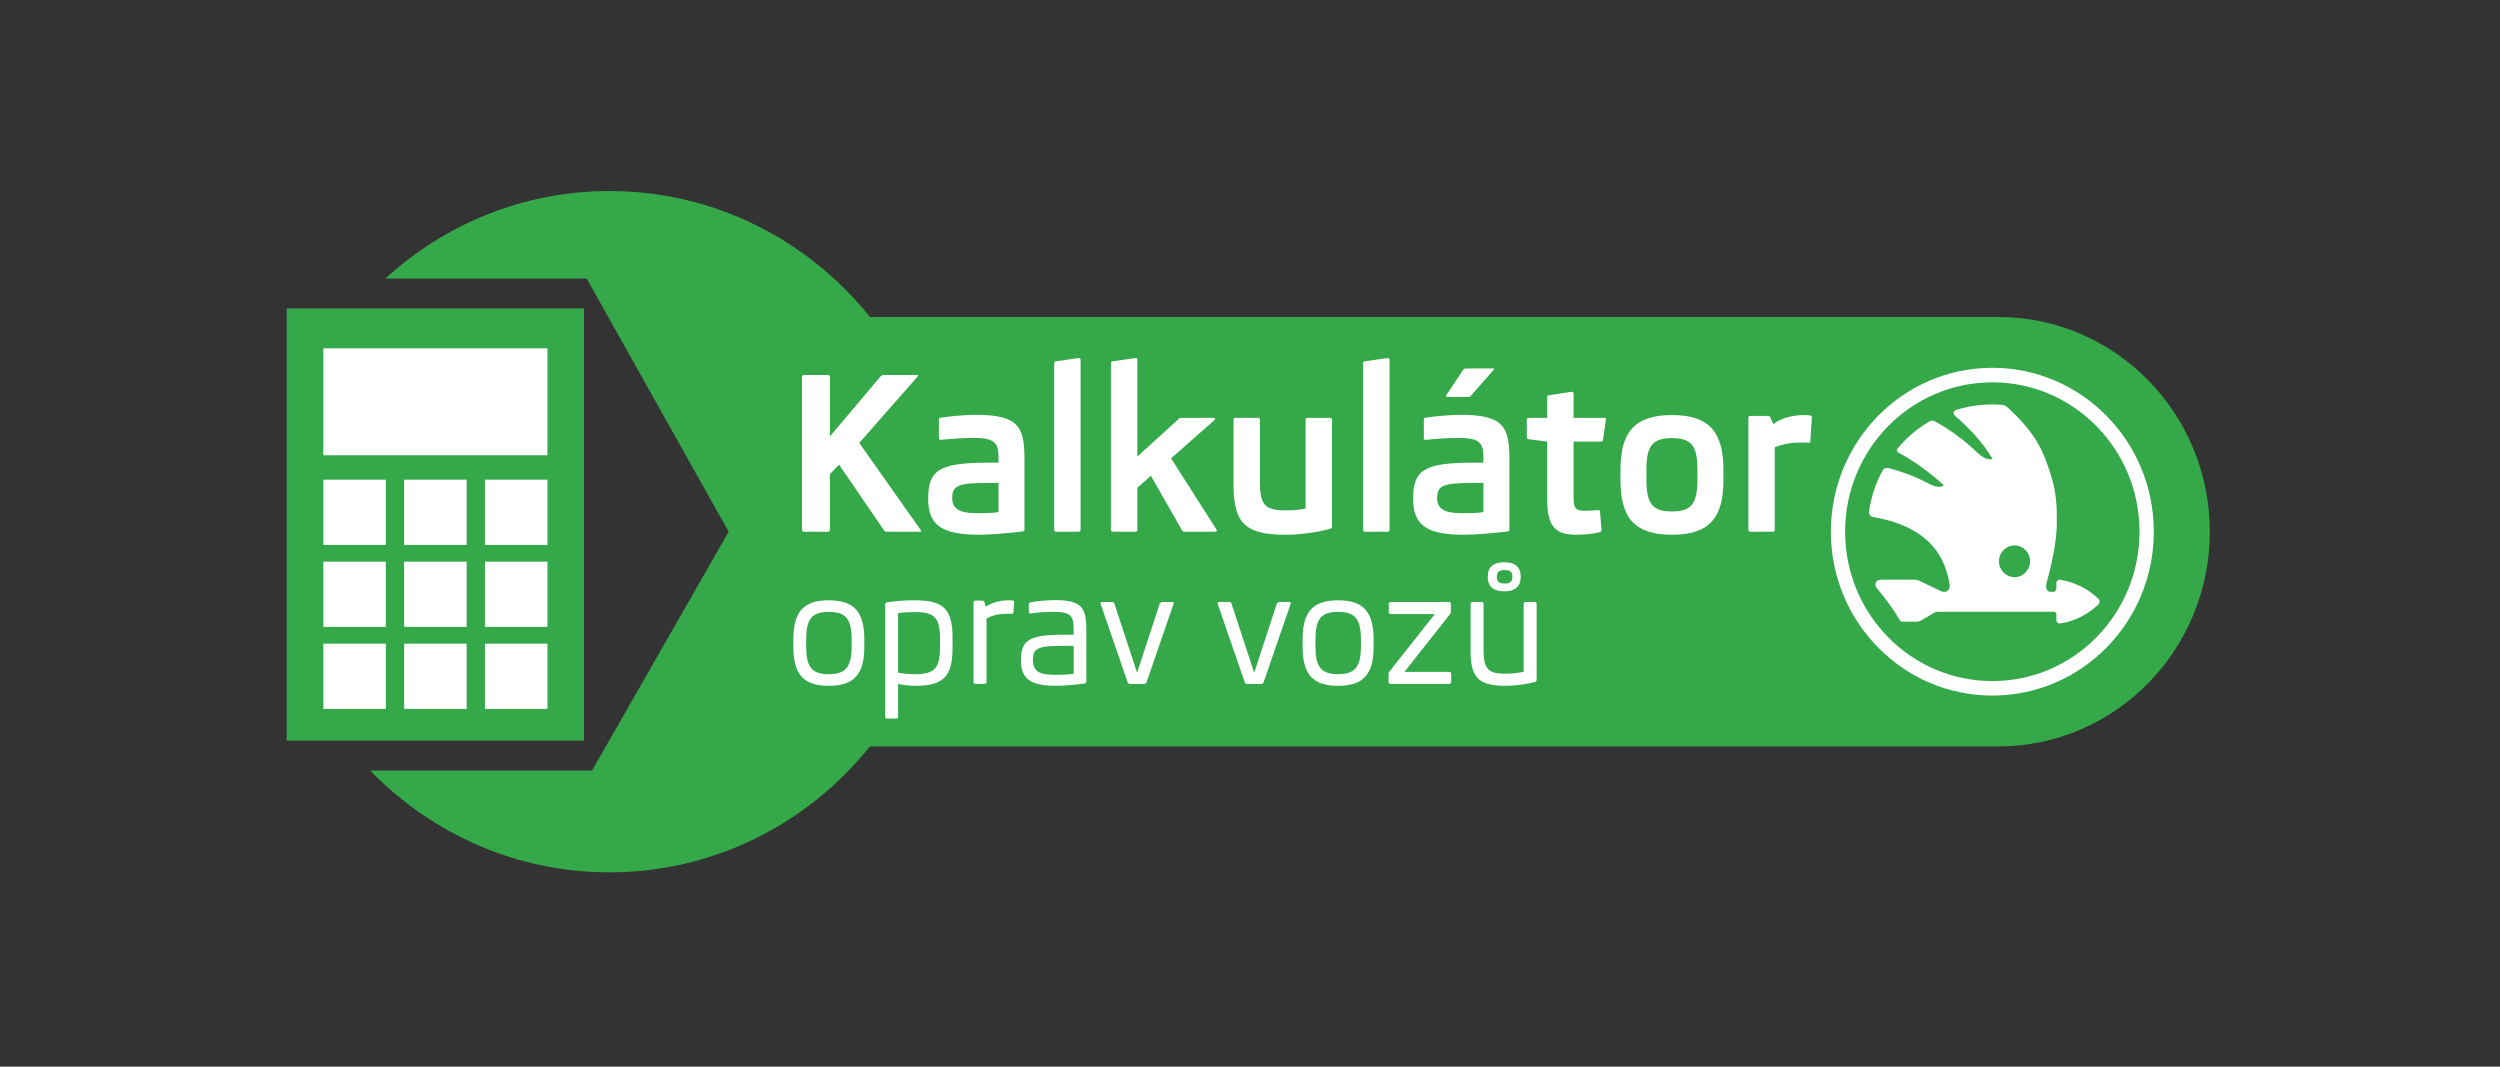 <?xml version="1.0" encoding="utf-8"?>
<!-- Generator: Adobe Illustrator 15.0.2, SVG Export Plug-In  -->
<!DOCTYPE svg PUBLIC "-//W3C//DTD SVG 1.1//EN" "http://www.w3.org/Graphics/SVG/1.1/DTD/svg11.dtd">
<svg version="1.1"
	 xmlns="http://www.w3.org/2000/svg" xmlns:xlink="http://www.w3.org/1999/xlink" xmlns:a="http://ns.adobe.com/AdobeSVGViewerExtensions/3.0/"
	 x="0px" y="0px" width="368px" height="157px" viewBox="-42.201 -28.118 368 157" enable-background="new -42.201 -28.118 368 157"
	 xml:space="preserve">
<rect x="-42.201" y="-28.118" width="368" height="157" fill="#333333" stroke="none"/>
<defs>
</defs>
<path fill="#35A949" d="M251.933,18.542H85.852C76.789,7.236,62.986,0,47.504,0C34.81,0,23.265,4.901,14.518,12.887h29.642
	l20.896,37.261L44.946,85.301h-32.66c8.969,9.248,21.427,14.992,35.218,14.992c15.482,0,29.285-7.232,38.348-18.537h166.081
	c17.202,0,31.149-14.152,31.149-31.609C283.082,32.692,269.135,18.542,251.933,18.542"/>
<rect y="17.29" fill="#35A949" width="43.764" height="63.611"/>
<rect x="5.393" y="66.631" fill="#FFFFFF" width="9.198" height="9.602"/>
<rect x="17.291" y="66.631" fill="#FFFFFF" width="9.197" height="9.602"/>
<rect x="29.184" y="66.631" fill="#FFFFFF" width="9.198" height="9.602"/>
<rect x="5.393" y="54.561" fill="#FFFFFF" width="9.198" height="9.602"/>
<rect x="17.291" y="54.561" fill="#FFFFFF" width="9.197" height="9.602"/>
<rect x="29.184" y="54.561" fill="#FFFFFF" width="9.198" height="9.602"/>
<rect x="5.393" y="42.49" fill="#FFFFFF" width="9.198" height="9.604"/>
<rect x="17.291" y="42.49" fill="#FFFFFF" width="9.197" height="9.604"/>
<rect x="29.184" y="42.49" fill="#FFFFFF" width="9.198" height="9.604"/>
<rect x="5.393" y="23.157" fill="#FFFFFF" width="32.989" height="15.737"/>
<path fill="#FFFFFF" d="M88.352,50.151c-0.219,0-0.311-0.068-0.443-0.226l-6.594-9.644l-1.355,1.377v8.201
	c0,0.193-0.1,0.291-0.291,0.291h-3.535c-0.185,0-0.283-0.098-0.283-0.291V27.371c0-0.191,0.099-0.291,0.283-0.291h3.535
	c0.191,0,0.291,0.1,0.291,0.291v8.749l7.443-8.813c0.164-0.16,0.256-0.228,0.479-0.228h4.92c0.16,0,0.192,0.067,0.1,0.194
	l-8.619,9.805l9.057,12.847c0.102,0.157,0.068,0.226-0.122,0.226H88.352"/>
<path fill="#FFFFFF" d="M104.782,47.265v-4.294h-1.675c-4.262,0-5.146,0.387-5.146,2.243c0,1.955,1.706,2.212,3.915,2.212
	C102.885,47.426,104.02,47.392,104.782,47.265 M96.287,36.629c-0.188,0-0.285-0.093-0.285-0.257v-2.693
	c0-0.221,0.033-0.289,0.285-0.318c1.642-0.258,3.882-0.416,5.205-0.416c6.352,0,7.109,1.891,7.109,6.568v10.281
	c0,0.228-0.067,0.289-0.282,0.321c-2.118,0.259-4.898,0.48-6.352,0.48c-5.203,0-7.544-1.187-7.544-5.251
	c0-4.234,1.551-5.354,8.775-5.354h1.583v-0.83c0-2.117-0.604-2.823-3.728-2.823C99.571,36.338,97.801,36.468,96.287,36.629z"/>
<path fill="#FFFFFF" d="M113.223,50.151c-0.152,0-0.25-0.098-0.25-0.291V25.386c0-0.226,0.098-0.322,0.25-0.322l3.352-0.479
	c0.186,0,0.283,0.095,0.283,0.257v25.02c0,0.193-0.098,0.291-0.283,0.291H113.223"/>
<path fill="#FFFFFF" d="M132.197,50.151c-0.223,0-0.323-0.068-0.416-0.226l-4.576-8.008l-1.989,1.759v6.184
	c0,0.193-0.091,0.291-0.283,0.291h-3.313c-0.192,0-0.289-0.098-0.289-0.291V25.386c0-0.226,0.097-0.322,0.289-0.322l3.313-0.479
	c0.192,0,0.283,0.095,0.283,0.257v14.256l6.032-5.508c0.124-0.129,0.281-0.197,0.503-0.197h4.864l0.061,0.227l-6.5,5.734
	l6.692,10.474c0.091,0.161,0.06,0.325-0.161,0.325H132.197"/>
<path fill="#FFFFFF" d="M139.373,43.07v-9.39c0-0.193,0.093-0.289,0.285-0.289h3.311c0.194,0,0.287,0.096,0.287,0.289v9.131
	c0,3.303,0.695,4.197,3.697,4.197c0.88,0,2.207-0.033,3.029-0.289V33.681c0-0.193,0.093-0.289,0.285-0.289h3.313
	c0.189,0,0.282,0.096,0.282,0.289v15.667c0,0.224-0.093,0.321-0.253,0.354c-1.637,0.513-4.424,0.894-6.656,0.894
	C140.791,50.596,139.373,48.612,139.373,43.07"/>
<path fill="#FFFFFF" d="M158.705,50.151c-0.155,0-0.252-0.098-0.252-0.291V25.386c0-0.226,0.097-0.322,0.252-0.322l3.35-0.479
	c0.185,0,0.287,0.095,0.287,0.257v25.02c0,0.193-0.103,0.291-0.287,0.291H158.705"/>
<path fill="#FFFFFF" d="M170.791,30.315c-0.154,0-0.223-0.06-0.125-0.226l2.496-3.744c0.126-0.163,0.188-0.224,0.439-0.224h3.98
	c0.16,0,0.191,0.061,0.09,0.192l-3.344,3.809c-0.123,0.161-0.221,0.192-0.436,0.192H170.791 M176.158,47.265v-4.294h-1.668
	c-4.262,0-5.146,0.387-5.146,2.243c0,1.955,1.703,2.212,3.912,2.212C174.266,47.426,175.408,47.392,176.158,47.265z M167.666,36.629
	c-0.189,0-0.281-0.093-0.281-0.257v-2.693c0-0.221,0.032-0.289,0.281-0.318c1.643-0.258,3.886-0.416,5.215-0.416
	c6.344,0,7.104,1.891,7.104,6.568v10.281c0,0.228-0.07,0.289-0.289,0.321c-2.113,0.259-4.893,0.48-6.346,0.48
	c-5.203,0-7.543-1.187-7.543-5.251c0-4.234,1.549-5.354,8.773-5.354h1.578v-0.83c0-2.117-0.598-2.823-3.722-2.823
	C170.953,36.338,169.185,36.468,167.666,36.629z"/>
<path fill="#FFFFFF" d="M185.547,45.438v-8.553l-2.718-0.35c-0.185,0-0.283-0.1-0.283-0.324v-2.531c0-0.193,0.099-0.289,0.283-0.289
	h2.718v-3.041c0-0.224,0.063-0.289,0.285-0.289l3.347-0.514c0.155,0,0.249,0.097,0.249,0.257v3.587h4.516
	c0.189,0,0.289,0.096,0.25,0.289l-0.438,2.949c-0.027,0.222-0.095,0.256-0.316,0.256h-4.011v8.361c0,1.637,0.475,1.824,1.803,1.824
	c0.537,0,1.295-0.063,1.799-0.096c0.194-0.027,0.285,0.033,0.285,0.225l0.222,2.66c0.03,0.223-0.029,0.257-0.249,0.354
	c-0.861,0.224-2.123,0.381-3.385,0.381C187,50.596,185.547,49.702,185.547,45.438"/>
<path fill="#FFFFFF" d="M200.148,41.146v1.249c0,3.526,0.791,4.774,3.763,4.774c2.937,0,3.753-1.219,3.753-4.808v-1.216
	c0-3.488-0.725-4.773-3.753-4.773C200.906,36.372,200.148,37.657,200.148,41.146 M196.333,42.558v-1.537
	c0-5.581,2.149-8.046,7.578-8.046c5.428,0,7.573,2.465,7.573,8.046v1.537c0,5.64-2.146,8.038-7.573,8.038
	C198.482,50.596,196.333,48.197,196.333,42.558z"/>
<path fill="#FFFFFF" d="M215.447,50.151c-0.191,0-0.287-0.098-0.287-0.291V33.392c0-0.191,0.096-0.289,0.287-0.289h2.587
	c0.222,0,0.281,0.035,0.376,0.26l0.414,0.963c1.262-1.025,3.154-1.348,4.576-1.348c0.352,0,0.635,0.032,0.854,0.066
	c0.219,0.029,0.287,0.094,0.25,0.318l-0.217,3.428c0,0.219-0.1,0.289-0.289,0.258c-0.246,0-0.47-0.039-0.818-0.039
	c-1.61,0-2.871,0.199-4.137,0.714V49.86c0,0.193-0.099,0.291-0.283,0.291H215.447"/>
<path fill="#FFFFFF" d="M76.466,66.122v0.832c0,2.971,0.702,4.17,3.337,4.17c2.572,0,3.366-1.174,3.366-4.193v-0.809
	c0-2.973-0.73-4.176-3.366-4.176C77.168,61.946,76.466,63.125,76.466,66.122 M74.58,67.071v-1.039c0-4.057,1.451-5.785,5.223-5.785
	c3.744,0,5.225,1.729,5.225,5.785v1.039c0,4.029-1.48,5.762-5.225,5.762C76.031,72.833,74.58,71.1,74.58,67.071z"/>
<path fill="#FFFFFF" d="M89.998,62.133v8.76c0.702,0.164,1.682,0.23,2.496,0.23c3.022,0,3.685-0.99,3.685-4.193v-0.832
	c0-3.203-0.685-4.123-3.685-4.123C91.68,61.975,90.725,62.018,89.998,62.133 M88.25,77.647l-0.161-0.182V60.772l0.161-0.207
	c1.521-0.254,2.908-0.318,4.244-0.318c4.206,0,5.52,1.289,5.52,5.553v1.406c0,4.15-1.225,5.627-5.469,5.627
	c-0.889,0-1.82-0.119-2.547-0.279v4.912l-0.183,0.182H88.25z"/>
<path fill="#FFFFFF" d="M101.285,72.553l-0.179-0.186V60.473l0.179-0.182h1.183l0.226,0.16l0.205,0.732
	c0.955-0.639,2.23-0.939,3.339-0.939c0.279,0,0.524,0.021,0.685,0.047c0.109,0.02,0.177,0.045,0.161,0.205l-0.12,1.59l-0.18,0.16
	c-0.198-0.02-0.361-0.02-0.634-0.02c-1.156,0-2.108,0.137-3.134,0.689v9.451l-0.185,0.186H101.285"/>
<path fill="#FFFFFF" d="M115.845,71.055v-4.104h-1.569c-3.728,0-4.43,0.346-4.43,2.074c0,1.982,1.414,2.191,3.473,2.191
	C114.231,71.217,115.094,71.168,115.845,71.055 M109.415,62.202l-0.177-0.162V60.75l0.177-0.205
	c1.133-0.188,2.706-0.328,3.636-0.328c4.203,0,4.657,1.27,4.657,4.633v7.424l-0.179,0.211c-1.388,0.184-3.186,0.344-4.184,0.344
	c-3.592,0-5.266-0.807-5.266-3.76c0-2.926,1.176-3.756,6.287-3.756h1.478v-0.785c0-2.051-0.497-2.582-2.973-2.582
	C111.688,61.946,110.531,62.018,109.415,62.202z"/>
<polyline fill="#FFFFFF" points="124.039,72.553 123.813,72.391 119.773,60.661 119.882,60.497 121.588,60.497 121.813,60.661 
	125.156,70.848 125.199,70.848 128.537,60.661 128.793,60.497 130.471,60.497 130.585,60.661 126.544,72.391 126.314,72.553 
	124.039,72.553 "/>
<polyline fill="#FFFFFF" points="141.277,72.553 141.051,72.391 137.006,60.661 137.117,60.497 138.823,60.497 139.051,60.661 
	142.391,70.848 142.437,70.848 145.775,60.661 146.026,60.497 147.709,60.497 147.82,60.661 143.777,72.391 143.549,72.553 
	141.277,72.553 "/>
<path fill="#FFFFFF" d="M151.432,66.122v0.832c0,2.971,0.701,4.17,3.336,4.17c2.567,0,3.365-1.174,3.365-4.193v-0.809
	c0-2.973-0.728-4.176-3.365-4.176C152.133,61.946,151.432,63.125,151.432,66.122 M149.545,67.071v-1.039
	c0-4.057,1.453-5.785,5.223-5.785c3.746,0,5.228,1.729,5.228,5.785v1.039c0,4.029-1.481,5.762-5.228,5.762
	C150.998,72.833,149.545,71.1,149.545,67.071z"/>
<path fill="#FFFFFF" d="M162.418,62.274l-0.185-0.188v-1.404l0.185-0.186h8.767l0.187,0.186v1.313l-0.118,0.279l-6.721,8.506h6.704
	l0.178,0.184v1.404l-0.178,0.186h-8.867l-0.176-0.186v-1.293c0-0.162,0.024-0.203,0.11-0.318l6.704-8.482H162.418"/>
<path fill="#FFFFFF" d="M178.13,56.782c0,0.764,0.386,0.996,1.141,0.996c0.792,0,1.156-0.209,1.156-1.014
	c0-0.74-0.364-0.971-1.156-0.971C178.516,55.793,178.13,56.024,178.13,56.782 M176.793,56.782c0-1.381,0.793-2.137,2.432-2.137
	c1.633,0,2.426,0.756,2.426,2.119c0,1.402-0.793,2.164-2.426,2.164C177.586,58.928,176.793,58.167,176.793,56.782z M174.273,67.62
	v-6.938l0.179-0.186h1.546l0.177,0.186v6.846c0,2.811,0.659,3.527,3.186,3.527c0.881,0,1.997-0.115,2.726-0.299V60.682l0.181-0.186
	h1.54l0.187,0.186v11.34l-0.159,0.227c-1.119,0.305-2.867,0.578-4.474,0.578C175.243,72.827,174.273,71.467,174.273,67.62z"/>
<path fill="#FFFFFF" d="M251.074,72.135c-11.977,0-21.674-9.844-21.674-21.984c0-12.144,9.697-21.99,21.674-21.99
	c11.969,0,21.663,9.847,21.663,21.99C272.737,62.292,263.043,72.135,251.074,72.135 M251.074,26.023
	c-13.131,0-23.773,10.8-23.773,24.128c0,13.32,10.643,24.121,23.773,24.121c13.119,0,23.764-10.801,23.764-24.121
	C274.838,36.823,264.193,26.023,251.074,26.023z"/>
<path fill="#FFFFFF" d="M254.336,56.836c-1.269,0-2.291-1.047-2.291-2.336c0-1.285,1.022-2.332,2.291-2.332
	c1.271,0,2.291,1.047,2.291,2.332C256.627,55.79,255.606,56.836,254.336,56.836 M266.673,60.008c-1.545-1.459-3.48-2.439-5.6-2.783
	c-0.298-0.045-0.576,0.189-0.576,0.5c0,0.25,0,0.527,0,0.777c0,0.229-0.171,0.494-0.401,0.494c-0.159,0-0.332,0.006-0.496,0
	c-0.594-0.006-0.695-0.744-0.574-1.176c1.248-4.572,1.562-7.341,1.543-9.356c-0.006-2.149-0.071-4.284-1.023-7.11
	c-0.908-2.722-1.746-5.385-6.181-9.459c-0.303-0.271-0.61-0.406-1.017-0.436c-0.425-0.031-0.794-0.043-1.232-0.043
	c-1.842,0-3.616,0.265-5.29,0.785c-0.629,0.186-0.543,0.624-0.187,0.932c1.661,1.452,3.936,3.636,5.494,6.363
	c-0.984,0.094-1.744-0.466-2.377-1.086c-2.094-2.014-4.264-3.453-6-4.441c-0.309-0.166-0.598-0.245-0.9-0.074
	c-1.902,1.128-3.186,2.188-4.705,3.968c-0.255,0.307-0.088,0.543,0.168,0.681c1.656,0.887,4.248,2.578,6.627,4.771
	c-0.495,0.412-1.26,0.275-2.379-0.314c-2.131-1.143-4.183-1.797-5.746-2.211c-0.346-0.086-0.703,0.008-0.875,0.312
	c-1.013,1.778-1.699,3.893-2.027,6.047c-0.067,0.405,0.21,0.776,0.621,0.842c3.646,0.653,10.166,2.396,11.256,10.02
	c0.093,0.666-0.504,1.254-1.301,0.877c-1.09-0.521-2.193-1.043-3.289-1.568l-0.369-0.098c-1.775,0-3.412,0-5.188,0
	c-0.728,0-1.034,0.713-0.555,1.27c1.242,1.453,2.385,3.023,3.366,4.691c0.085,0.148,0.181,0.203,0.354,0.203
	c0.747,0,1.504,0,2.261,0l0.415-0.117c0.714-0.422,1.424-0.846,2.143-1.266l0.412-0.074c5.445,0,11.301,0,17.047,0
	c0.222,0,0.405,0.15,0.405,0.377c0,0.283,0,0.564,0,0.854c0,0.303,0.278,0.549,0.576,0.492c2.119-0.336,4.055-1.316,5.6-2.783
	C266.906,60.635,266.906,60.247,266.673,60.008z"/>
</svg>
